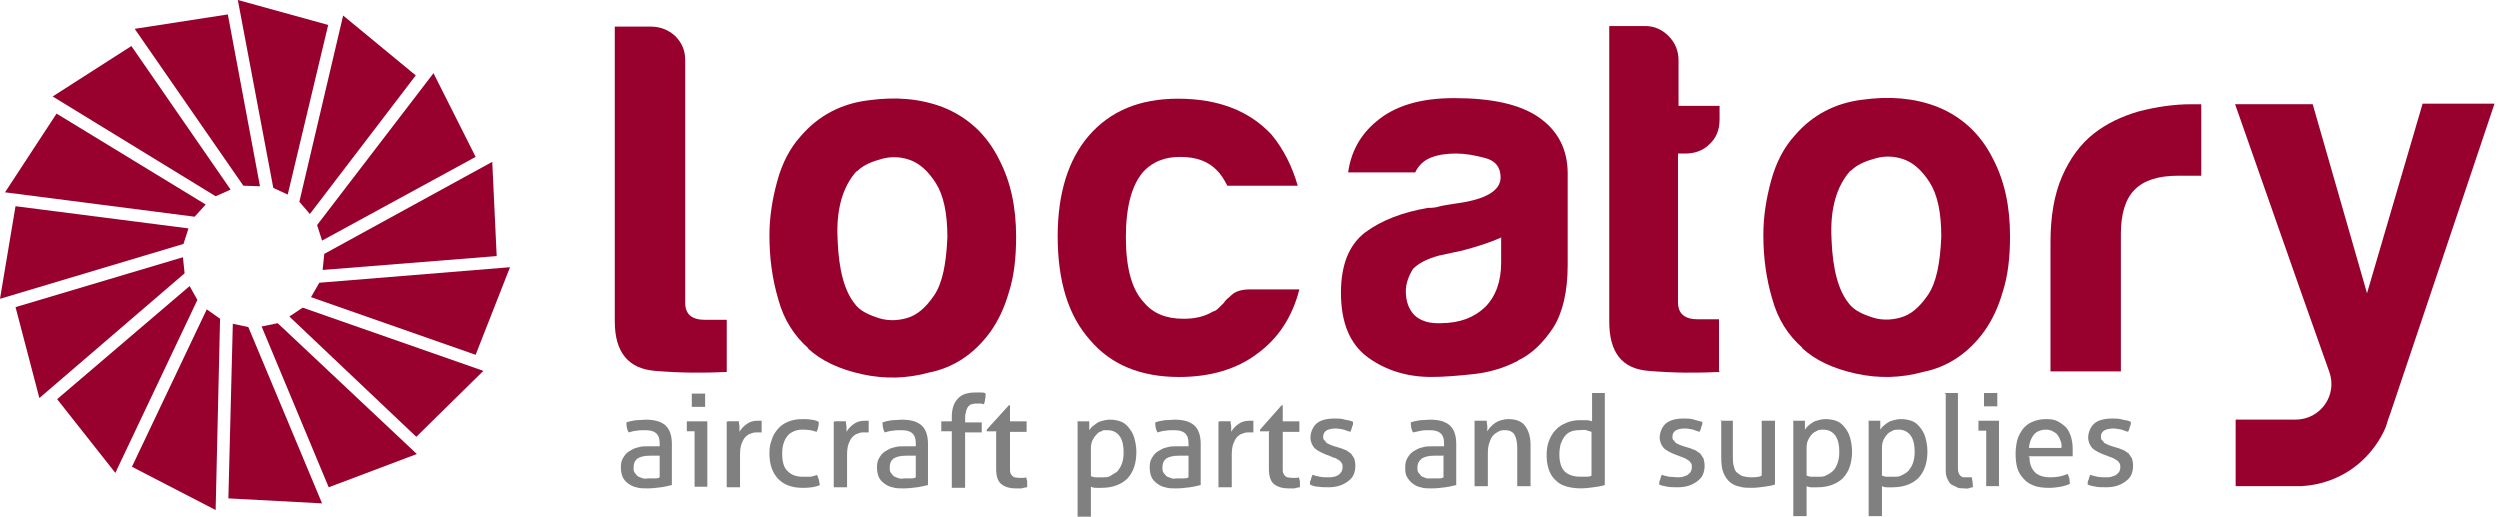 <svg width="150" height="31" viewBox="0 0 150 31" fill="none" xmlns="http://www.w3.org/2000/svg">
<path d="M39.58 26.61C39.58 26.311 39.514 26.111 39.347 25.978C39.181 25.845 38.981 25.812 38.682 25.812C38.383 25.812 38.349 25.812 38.183 25.845C38.017 25.845 37.884 25.911 37.718 25.945C37.618 25.778 37.585 25.579 37.585 25.346C37.751 25.279 37.95 25.246 38.15 25.213C38.349 25.213 38.549 25.18 38.749 25.18C39.248 25.18 39.647 25.279 39.913 25.512C40.179 25.745 40.312 26.111 40.312 26.643V29.104C40.146 29.138 39.913 29.204 39.647 29.238C39.381 29.271 39.114 29.304 38.848 29.304C38.582 29.304 38.383 29.304 38.183 29.238C37.984 29.204 37.817 29.104 37.684 29.005C37.551 28.905 37.418 28.772 37.352 28.605C37.285 28.439 37.252 28.24 37.252 28.04C37.252 27.807 37.285 27.641 37.385 27.475C37.485 27.308 37.585 27.175 37.751 27.076C37.917 26.976 38.084 26.876 38.283 26.843C38.483 26.776 38.682 26.776 38.915 26.776C39.148 26.776 39.214 26.776 39.314 26.776C39.414 26.776 39.514 26.776 39.58 26.776V26.643V26.61ZM39.58 27.342C39.514 27.342 39.414 27.342 39.281 27.342C39.148 27.342 39.048 27.342 38.981 27.342C38.649 27.342 38.416 27.408 38.25 27.508C38.084 27.641 38.017 27.807 38.017 28.04C38.017 28.206 38.017 28.306 38.117 28.406C38.183 28.506 38.25 28.572 38.316 28.605C38.416 28.639 38.483 28.672 38.582 28.705C38.682 28.739 38.782 28.705 38.882 28.705C39.015 28.705 39.114 28.705 39.248 28.705C39.381 28.705 39.48 28.705 39.58 28.639V27.375V27.342Z" fill="#808080"/>
<path d="M41.708 25.877H41.209C41.209 25.844 41.209 25.777 41.209 25.744C41.209 25.677 41.209 25.644 41.209 25.578C41.209 25.511 41.209 25.478 41.209 25.411C41.209 25.345 41.209 25.311 41.209 25.278H42.44V29.203C42.373 29.203 42.307 29.203 42.24 29.203C42.174 29.203 42.107 29.203 42.041 29.203C41.974 29.203 41.941 29.203 41.874 29.203C41.808 29.203 41.741 29.203 41.675 29.203V25.877H41.708ZM41.508 24.414C41.508 24.347 41.508 24.28 41.508 24.214C41.508 24.148 41.508 24.081 41.508 24.014C41.508 23.948 41.508 23.881 41.508 23.815C41.508 23.748 41.508 23.682 41.508 23.615C41.575 23.615 41.641 23.615 41.708 23.615C41.774 23.615 41.841 23.615 41.907 23.615C41.974 23.615 42.041 23.615 42.107 23.615C42.174 23.615 42.24 23.615 42.307 23.615C42.307 23.682 42.307 23.748 42.307 23.815C42.307 23.881 42.307 23.948 42.307 24.014C42.307 24.081 42.307 24.148 42.307 24.214C42.307 24.28 42.307 24.347 42.307 24.414C42.24 24.414 42.174 24.414 42.107 24.414C42.041 24.414 41.974 24.414 41.907 24.414C41.841 24.414 41.774 24.414 41.708 24.414C41.641 24.414 41.575 24.414 41.508 24.414Z" fill="#808080"/>
<path d="M43.67 25.277C43.736 25.277 43.77 25.277 43.836 25.277C43.903 25.277 43.936 25.277 44.003 25.277C44.069 25.277 44.102 25.277 44.169 25.277C44.235 25.277 44.269 25.277 44.335 25.277C44.335 25.344 44.335 25.444 44.368 25.577C44.368 25.71 44.368 25.81 44.368 25.909C44.468 25.743 44.601 25.577 44.801 25.444C44.967 25.311 45.2 25.244 45.466 25.244C45.732 25.244 45.533 25.244 45.599 25.244C45.632 25.244 45.666 25.244 45.699 25.244C45.699 25.277 45.699 25.344 45.699 25.377C45.699 25.444 45.699 25.477 45.699 25.544C45.699 25.61 45.699 25.677 45.699 25.743C45.699 25.81 45.699 25.876 45.699 25.942C45.666 25.942 45.599 25.942 45.566 25.942H45.466C45.333 25.942 45.2 25.942 45.067 26.009C44.934 26.042 44.834 26.109 44.734 26.209C44.635 26.308 44.568 26.441 44.502 26.608C44.435 26.774 44.402 27.007 44.402 27.273V29.235C44.335 29.235 44.269 29.235 44.202 29.235C44.136 29.235 44.069 29.235 44.003 29.235C43.936 29.235 43.87 29.235 43.803 29.235C43.736 29.235 43.67 29.235 43.603 29.235V25.311L43.67 25.277Z" fill="#808080"/>
<path d="M49.026 28.506C49.06 28.572 49.093 28.672 49.126 28.772C49.16 28.872 49.159 29.005 49.193 29.104C48.893 29.238 48.561 29.271 48.162 29.271C47.496 29.271 46.998 29.071 46.665 28.705C46.332 28.34 46.166 27.841 46.166 27.209C46.166 26.909 46.199 26.643 46.299 26.41C46.366 26.144 46.499 25.945 46.665 25.745C46.831 25.546 47.031 25.413 47.264 25.313C47.496 25.213 47.796 25.146 48.095 25.146C48.395 25.146 48.494 25.146 48.66 25.18C48.827 25.18 48.993 25.246 49.126 25.313C49.126 25.413 49.126 25.512 49.093 25.612C49.093 25.712 49.026 25.812 48.993 25.912C48.727 25.812 48.461 25.778 48.128 25.778C47.796 25.778 47.43 25.912 47.23 26.178C47.031 26.444 46.931 26.776 46.931 27.209C46.931 27.708 47.031 28.073 47.264 28.273C47.496 28.506 47.796 28.605 48.162 28.605C48.528 28.605 48.461 28.605 48.594 28.605C48.727 28.605 48.86 28.539 48.993 28.506H49.026Z" fill="#808080"/>
<path d="M50.092 25.277C50.158 25.277 50.192 25.277 50.258 25.277C50.325 25.277 50.358 25.277 50.425 25.277C50.491 25.277 50.524 25.277 50.591 25.277C50.657 25.277 50.691 25.277 50.757 25.277C50.757 25.344 50.757 25.444 50.79 25.577C50.79 25.71 50.79 25.81 50.79 25.909C50.89 25.743 51.023 25.577 51.223 25.444C51.389 25.311 51.622 25.244 51.888 25.244C52.154 25.244 51.955 25.244 52.021 25.244C52.054 25.244 52.087 25.244 52.121 25.244C52.121 25.277 52.121 25.344 52.121 25.377C52.121 25.444 52.121 25.477 52.121 25.544C52.121 25.61 52.121 25.677 52.121 25.743C52.121 25.81 52.121 25.876 52.121 25.942C52.087 25.942 52.021 25.942 51.988 25.942C51.955 25.942 51.921 25.942 51.888 25.942C51.755 25.942 51.622 25.942 51.489 26.009C51.356 26.042 51.256 26.109 51.156 26.209C51.056 26.308 50.99 26.441 50.923 26.608C50.857 26.774 50.824 27.007 50.824 27.273V29.235C50.757 29.235 50.691 29.235 50.624 29.235C50.558 29.235 50.491 29.235 50.425 29.235C50.358 29.235 50.291 29.235 50.225 29.235C50.158 29.235 50.092 29.235 50.025 29.235V25.311L50.092 25.277Z" fill="#808080"/>
<path d="M54.947 26.61C54.947 26.311 54.881 26.111 54.715 25.978C54.548 25.845 54.349 25.812 54.049 25.812C53.75 25.812 53.717 25.812 53.55 25.845C53.384 25.845 53.251 25.911 53.085 25.945C52.985 25.778 52.952 25.579 52.952 25.346C53.118 25.279 53.318 25.246 53.517 25.213C53.717 25.213 53.916 25.18 54.116 25.18C54.615 25.18 55.014 25.279 55.28 25.512C55.546 25.745 55.679 26.111 55.679 26.643V29.104C55.513 29.138 55.28 29.204 55.014 29.238C54.748 29.271 54.482 29.304 54.216 29.304C53.95 29.304 53.75 29.304 53.55 29.238C53.351 29.204 53.185 29.104 53.051 29.005C52.919 28.905 52.785 28.772 52.719 28.605C52.652 28.439 52.619 28.24 52.619 28.04C52.619 27.807 52.652 27.641 52.752 27.475C52.852 27.308 52.952 27.175 53.118 27.076C53.284 26.976 53.451 26.876 53.65 26.843C53.85 26.776 54.049 26.776 54.282 26.776C54.515 26.776 54.581 26.776 54.681 26.776C54.781 26.776 54.881 26.776 54.947 26.776V26.643V26.61ZM54.947 27.342C54.881 27.342 54.781 27.342 54.648 27.342C54.515 27.342 54.415 27.342 54.349 27.342C54.016 27.342 53.783 27.408 53.617 27.508C53.451 27.641 53.384 27.807 53.384 28.04C53.384 28.206 53.384 28.306 53.484 28.406C53.55 28.506 53.617 28.572 53.684 28.605C53.783 28.639 53.85 28.672 53.95 28.705C54.049 28.739 54.149 28.705 54.249 28.705C54.349 28.705 54.482 28.705 54.615 28.705C54.748 28.705 54.848 28.705 54.947 28.639V27.375V27.342Z" fill="#808080"/>
<path d="M57.108 25.877H56.477C56.477 25.811 56.477 25.711 56.477 25.578C56.477 25.478 56.477 25.378 56.477 25.278H57.108V25.012C57.108 24.513 57.242 24.148 57.474 23.915C57.707 23.649 58.073 23.549 58.539 23.549C58.672 23.549 58.772 23.549 58.871 23.549C58.971 23.549 59.071 23.549 59.137 23.615C59.137 23.748 59.137 23.848 59.104 23.948C59.104 24.048 59.071 24.148 59.038 24.247C58.971 24.247 58.938 24.247 58.871 24.214C58.805 24.214 58.705 24.214 58.639 24.214C58.539 24.214 58.439 24.214 58.339 24.247C58.239 24.247 58.173 24.314 58.106 24.38C58.04 24.447 58.007 24.547 57.973 24.646C57.94 24.746 57.907 24.913 57.907 25.079V25.345H58.905C58.905 25.445 58.905 25.544 58.905 25.644C58.905 25.744 58.905 25.844 58.905 25.944H57.907V29.27C57.84 29.27 57.774 29.27 57.707 29.27C57.641 29.27 57.574 29.27 57.508 29.27C57.441 29.27 57.375 29.27 57.308 29.27C57.242 29.27 57.175 29.27 57.108 29.27V25.944V25.877Z" fill="#808080"/>
<path d="M59.802 25.878H59.203V25.778L60.533 24.314H60.6V25.279H61.598C61.598 25.379 61.598 25.479 61.598 25.578C61.598 25.678 61.598 25.678 61.598 25.745C61.598 25.811 61.598 25.845 61.598 25.911H60.6V27.707C60.6 27.907 60.6 28.106 60.6 28.206C60.6 28.339 60.633 28.439 60.7 28.505C60.733 28.572 60.8 28.605 60.866 28.638C60.933 28.638 61.032 28.672 61.132 28.672C61.232 28.672 61.298 28.672 61.365 28.672C61.432 28.672 61.498 28.672 61.565 28.638C61.598 28.738 61.631 28.838 61.631 28.938C61.631 29.037 61.631 29.137 61.631 29.237C61.531 29.237 61.431 29.27 61.298 29.303C61.199 29.303 61.066 29.303 60.933 29.303C60.567 29.303 60.267 29.204 60.068 29.038C59.868 28.871 59.769 28.572 59.769 28.139V25.911L59.802 25.878Z" fill="#808080"/>
<path d="M64.689 25.279C64.756 25.279 64.789 25.279 64.856 25.279C64.922 25.279 64.956 25.279 65.022 25.279C65.089 25.279 65.122 25.279 65.188 25.279C65.255 25.279 65.288 25.279 65.355 25.279C65.355 25.279 65.355 25.313 65.355 25.379C65.355 25.446 65.355 25.479 65.355 25.546C65.355 25.612 65.355 25.679 65.355 25.712C65.355 25.745 65.355 25.812 65.355 25.812C65.421 25.745 65.454 25.645 65.554 25.579C65.654 25.512 65.721 25.446 65.82 25.379C65.92 25.313 66.02 25.279 66.153 25.246C66.286 25.213 66.419 25.18 66.585 25.18C66.818 25.18 67.018 25.213 67.217 25.279C67.417 25.346 67.583 25.479 67.716 25.645C67.849 25.812 67.982 26.011 68.049 26.244C68.115 26.477 68.182 26.776 68.182 27.109C68.182 27.774 68.016 28.306 67.65 28.705C67.284 29.071 66.752 29.271 66.087 29.271C65.987 29.271 65.854 29.271 65.754 29.271C65.621 29.271 65.521 29.238 65.454 29.204V31C65.388 31 65.322 31 65.255 31C65.188 31 65.122 31 65.055 31C64.989 31 64.922 31 64.856 31C64.789 31 64.723 31 64.656 31V25.246L64.689 25.279ZM65.454 28.572C65.554 28.606 65.654 28.639 65.754 28.639C65.854 28.639 65.987 28.639 66.153 28.639C66.319 28.639 66.519 28.639 66.652 28.539C66.785 28.439 66.951 28.373 67.051 28.273C67.151 28.14 67.251 28.007 67.317 27.807C67.384 27.608 67.417 27.408 67.417 27.142C67.417 26.743 67.35 26.41 67.184 26.177C67.018 25.945 66.785 25.812 66.452 25.812C66.12 25.812 66.186 25.812 66.087 25.878C65.953 25.911 65.854 25.978 65.787 26.078C65.687 26.178 65.621 26.277 65.554 26.41C65.488 26.543 65.454 26.71 65.454 26.909V28.506V28.572Z" fill="#808080"/>
<path d="M71.311 26.61C71.311 26.311 71.244 26.111 71.078 25.978C70.912 25.845 70.712 25.812 70.413 25.812C70.246 25.812 70.08 25.812 69.914 25.845C69.747 25.845 69.614 25.911 69.448 25.945C69.348 25.778 69.315 25.579 69.315 25.346C69.481 25.279 69.681 25.246 69.88 25.213C70.08 25.213 70.28 25.18 70.479 25.18C70.978 25.18 71.377 25.279 71.643 25.512C71.909 25.745 72.042 26.111 72.042 26.643V29.104C71.876 29.138 71.643 29.204 71.377 29.238C71.111 29.271 70.845 29.304 70.579 29.304C70.313 29.304 70.113 29.304 69.914 29.238C69.714 29.204 69.548 29.104 69.415 29.005C69.282 28.905 69.149 28.772 69.082 28.605C69.016 28.439 68.982 28.24 68.982 28.04C68.982 27.807 69.016 27.641 69.115 27.475C69.215 27.308 69.315 27.175 69.481 27.076C69.648 26.976 69.814 26.876 70.013 26.843C70.213 26.776 70.413 26.776 70.645 26.776C70.878 26.776 70.945 26.776 71.045 26.776C71.144 26.776 71.244 26.776 71.311 26.776V26.643V26.61ZM71.311 27.342C71.244 27.342 71.144 27.342 71.011 27.342C70.878 27.342 70.778 27.342 70.712 27.342C70.379 27.342 70.147 27.408 69.98 27.508C69.814 27.641 69.747 27.807 69.747 28.04C69.747 28.206 69.747 28.306 69.847 28.406C69.914 28.506 69.98 28.572 70.047 28.605C70.147 28.639 70.213 28.672 70.313 28.705C70.413 28.739 70.512 28.705 70.612 28.705C70.712 28.705 70.845 28.705 70.978 28.705C71.111 28.705 71.211 28.705 71.311 28.639V27.375V27.342Z" fill="#808080"/>
<path d="M73.174 25.277C73.24 25.277 73.274 25.277 73.34 25.277C73.407 25.277 73.44 25.277 73.507 25.277C73.573 25.277 73.606 25.277 73.673 25.277C73.739 25.277 73.773 25.277 73.839 25.277C73.839 25.344 73.839 25.444 73.872 25.577C73.872 25.71 73.872 25.81 73.872 25.909C73.972 25.743 74.105 25.577 74.305 25.444C74.471 25.311 74.704 25.244 74.97 25.244C75.003 25.244 75.037 25.244 75.103 25.244C75.136 25.244 75.17 25.244 75.203 25.244C75.203 25.277 75.203 25.344 75.203 25.377C75.203 25.444 75.203 25.477 75.203 25.544C75.203 25.61 75.203 25.677 75.203 25.743C75.203 25.81 75.203 25.876 75.203 25.942C75.17 25.942 75.103 25.942 75.07 25.942H74.97C74.837 25.942 74.704 25.942 74.571 26.009C74.438 26.042 74.338 26.109 74.238 26.209C74.138 26.308 74.072 26.441 74.005 26.608C73.939 26.774 73.906 27.007 73.906 27.273V29.235C73.839 29.235 73.773 29.235 73.706 29.235C73.64 29.235 73.573 29.235 73.507 29.235C73.44 29.235 73.374 29.235 73.307 29.235C73.24 29.235 73.174 29.235 73.107 29.235V25.311L73.174 25.277Z" fill="#808080"/>
<path d="M76.2 25.878H75.602V25.778L76.899 24.314H76.965V25.279H77.963C77.963 25.379 77.963 25.479 77.963 25.578C77.963 25.678 77.963 25.678 77.963 25.745C77.963 25.811 77.963 25.845 77.963 25.911H76.965V27.707C76.965 27.907 76.965 28.106 76.965 28.206C76.965 28.339 76.999 28.439 77.065 28.505C77.098 28.572 77.165 28.605 77.231 28.638C77.298 28.638 77.398 28.672 77.497 28.672C77.597 28.672 77.664 28.672 77.73 28.672C77.797 28.672 77.863 28.672 77.93 28.638C77.963 28.738 77.996 28.838 77.996 28.938C77.996 29.037 77.996 29.137 77.996 29.237C77.897 29.237 77.797 29.27 77.664 29.303C77.564 29.303 77.431 29.303 77.298 29.303C76.932 29.303 76.633 29.204 76.433 29.038C76.234 28.871 76.134 28.572 76.134 28.139V25.911L76.2 25.878Z" fill="#808080"/>
<path d="M78.727 28.471C78.86 28.537 79.026 28.57 79.192 28.604C79.359 28.637 79.525 28.637 79.691 28.637C79.858 28.637 79.924 28.637 80.024 28.604C80.124 28.604 80.224 28.537 80.29 28.504C80.356 28.471 80.423 28.404 80.49 28.304C80.523 28.238 80.556 28.138 80.556 28.038C80.556 27.939 80.556 27.839 80.49 27.772C80.456 27.706 80.39 27.639 80.323 27.606C80.257 27.573 80.19 27.506 80.091 27.473C79.991 27.473 79.924 27.406 79.824 27.373L79.558 27.273C79.226 27.14 78.993 27.007 78.86 26.874C78.727 26.708 78.627 26.508 78.627 26.242C78.627 25.976 78.76 25.61 78.993 25.411C79.226 25.211 79.592 25.111 80.091 25.111C80.29 25.111 80.49 25.111 80.689 25.178C80.889 25.211 81.055 25.244 81.188 25.311C81.188 25.411 81.188 25.511 81.121 25.61C81.121 25.71 81.055 25.81 81.022 25.91C80.922 25.876 80.789 25.843 80.623 25.776C80.456 25.743 80.29 25.71 80.124 25.71C79.957 25.71 79.758 25.743 79.625 25.81C79.492 25.876 79.392 26.009 79.392 26.176C79.392 26.342 79.392 26.342 79.459 26.409C79.525 26.475 79.558 26.508 79.592 26.575C79.658 26.608 79.725 26.641 79.791 26.675C79.858 26.708 79.957 26.741 80.057 26.774L80.39 26.874C80.523 26.907 80.623 26.974 80.756 27.007C80.856 27.074 80.955 27.14 81.055 27.207C81.121 27.307 81.188 27.406 81.255 27.506C81.288 27.639 81.321 27.772 81.321 27.939C81.321 28.138 81.288 28.304 81.221 28.471C81.155 28.637 81.022 28.77 80.889 28.87C80.756 28.97 80.589 29.069 80.39 29.136C80.19 29.202 79.957 29.236 79.725 29.236C79.492 29.236 79.259 29.236 79.093 29.202C78.893 29.202 78.727 29.136 78.594 29.069C78.594 28.97 78.594 28.87 78.66 28.77C78.66 28.67 78.727 28.57 78.76 28.471H78.727Z" fill="#808080"/>
<path d="M86.643 26.61C86.643 26.311 86.576 26.111 86.41 25.978C86.243 25.845 86.044 25.812 85.745 25.812C85.578 25.812 85.412 25.812 85.246 25.845C85.079 25.878 84.946 25.911 84.78 25.945C84.68 25.778 84.647 25.579 84.647 25.346C84.813 25.279 85.013 25.246 85.213 25.213C85.412 25.213 85.612 25.18 85.811 25.18C86.31 25.18 86.709 25.279 86.975 25.512C87.241 25.745 87.374 26.111 87.374 26.643V29.104C87.208 29.138 86.975 29.204 86.709 29.238C86.443 29.271 86.177 29.304 85.911 29.304C85.645 29.304 85.445 29.304 85.246 29.238C85.046 29.204 84.88 29.104 84.747 29.005C84.614 28.905 84.514 28.772 84.414 28.605C84.314 28.439 84.314 28.24 84.314 28.04C84.314 27.807 84.348 27.641 84.448 27.475C84.547 27.308 84.647 27.175 84.813 27.076C84.98 26.976 85.146 26.876 85.346 26.843C85.545 26.776 85.745 26.776 85.978 26.776C86.144 26.776 86.277 26.776 86.377 26.776C86.476 26.776 86.576 26.776 86.643 26.776V26.643V26.61ZM86.643 27.342C86.576 27.342 86.476 27.342 86.343 27.342C86.21 27.342 86.111 27.342 86.044 27.342C85.711 27.342 85.479 27.408 85.312 27.508C85.146 27.641 85.046 27.807 85.046 28.04C85.046 28.206 85.046 28.306 85.146 28.406C85.213 28.506 85.279 28.572 85.346 28.605C85.445 28.639 85.512 28.672 85.612 28.705C85.711 28.705 85.811 28.705 85.911 28.705C86.011 28.705 86.144 28.705 86.277 28.705C86.41 28.705 86.51 28.705 86.609 28.639V27.375L86.643 27.342Z" fill="#808080"/>
<path d="M88.539 25.246C88.606 25.246 88.639 25.246 88.706 25.246C88.772 25.246 88.805 25.246 88.872 25.246C88.938 25.246 88.972 25.246 89.038 25.246C89.071 25.246 89.138 25.246 89.204 25.246C89.204 25.313 89.204 25.413 89.238 25.546C89.238 25.679 89.238 25.779 89.238 25.878C89.304 25.779 89.337 25.712 89.437 25.612C89.537 25.512 89.603 25.446 89.703 25.379C89.803 25.313 89.936 25.246 90.069 25.213C90.202 25.18 90.335 25.146 90.501 25.146C90.967 25.146 91.3 25.28 91.499 25.546C91.699 25.812 91.832 26.178 91.832 26.677V29.171C91.765 29.171 91.699 29.171 91.632 29.171C91.566 29.171 91.499 29.171 91.433 29.171C91.366 29.171 91.3 29.171 91.233 29.171C91.167 29.171 91.1 29.171 91.034 29.171V26.876C91.034 26.51 90.967 26.244 90.867 26.078C90.768 25.912 90.568 25.812 90.335 25.812C90.102 25.812 90.069 25.812 89.936 25.878C89.803 25.945 89.703 26.011 89.603 26.111C89.504 26.211 89.437 26.344 89.371 26.544C89.304 26.71 89.271 26.909 89.271 27.175V29.171C89.204 29.171 89.138 29.171 89.071 29.171C89.005 29.171 88.938 29.171 88.872 29.171C88.805 29.171 88.739 29.171 88.672 29.171C88.606 29.171 88.539 29.171 88.473 29.171V25.246H88.539Z" fill="#808080"/>
<path d="M95.491 23.58C95.558 23.58 95.624 23.58 95.691 23.58C95.757 23.58 95.823 23.58 95.89 23.58C95.957 23.58 96.023 23.58 96.09 23.58C96.156 23.58 96.223 23.58 96.289 23.58V29.101C96.09 29.168 95.89 29.201 95.624 29.234C95.391 29.268 95.125 29.301 94.826 29.301C94.56 29.301 94.294 29.268 94.028 29.201C93.795 29.134 93.562 29.035 93.395 28.868C93.196 28.702 93.063 28.503 92.963 28.27C92.863 28.004 92.797 27.704 92.797 27.338C92.797 27.006 92.83 26.74 92.93 26.474C93.03 26.207 93.163 25.975 93.329 25.808C93.495 25.609 93.728 25.476 93.961 25.376C94.194 25.276 94.46 25.21 94.759 25.21C94.892 25.21 95.025 25.21 95.158 25.21C95.291 25.21 95.424 25.243 95.524 25.276V23.58H95.491ZM95.491 25.908C95.391 25.875 95.291 25.842 95.158 25.808C95.025 25.775 94.925 25.808 94.759 25.808C94.56 25.808 94.36 25.842 94.227 25.908C94.061 25.975 93.961 26.075 93.861 26.208C93.761 26.341 93.695 26.507 93.628 26.673C93.595 26.84 93.562 27.039 93.562 27.272C93.562 27.771 93.695 28.103 93.894 28.303C94.127 28.503 94.427 28.602 94.826 28.602C94.959 28.602 95.092 28.602 95.192 28.602C95.291 28.602 95.391 28.602 95.491 28.536V25.875V25.908Z" fill="#808080"/>
<path d="M99.682 28.471C99.815 28.537 99.981 28.57 100.148 28.604C100.314 28.604 100.48 28.637 100.646 28.637C100.813 28.637 100.879 28.637 100.979 28.604C101.079 28.57 101.179 28.537 101.245 28.504C101.312 28.437 101.378 28.404 101.445 28.304C101.478 28.238 101.511 28.138 101.511 28.038C101.511 27.939 101.511 27.839 101.445 27.772C101.411 27.706 101.345 27.639 101.278 27.606C101.212 27.573 101.145 27.506 101.046 27.473C100.946 27.44 100.879 27.406 100.779 27.373L100.513 27.273C100.181 27.14 99.948 27.007 99.815 26.874C99.682 26.708 99.582 26.508 99.582 26.242C99.582 25.976 99.715 25.61 99.948 25.411C100.181 25.211 100.547 25.111 101.046 25.111C101.245 25.111 101.445 25.111 101.644 25.178C101.844 25.244 102.01 25.278 102.143 25.311C102.143 25.411 102.143 25.511 102.077 25.61C102.077 25.71 102.01 25.81 101.977 25.91C101.877 25.876 101.744 25.843 101.578 25.776C101.411 25.743 101.245 25.71 101.079 25.71C100.879 25.71 100.713 25.743 100.58 25.81C100.447 25.876 100.347 26.009 100.347 26.176C100.347 26.342 100.347 26.342 100.414 26.409C100.447 26.475 100.513 26.508 100.547 26.575C100.613 26.608 100.68 26.641 100.746 26.675C100.813 26.708 100.913 26.741 101.012 26.774L101.345 26.874C101.478 26.907 101.578 26.974 101.711 27.007C101.811 27.074 101.91 27.14 102.01 27.207C102.077 27.307 102.143 27.406 102.21 27.506C102.243 27.639 102.276 27.772 102.276 27.939C102.276 28.138 102.243 28.304 102.176 28.471C102.11 28.637 101.977 28.77 101.844 28.87C101.711 28.97 101.544 29.069 101.345 29.136C101.145 29.202 100.913 29.236 100.68 29.236C100.447 29.236 100.214 29.236 100.048 29.202C99.848 29.169 99.682 29.136 99.549 29.069C99.549 28.97 99.549 28.87 99.615 28.77C99.615 28.67 99.682 28.57 99.715 28.471H99.682Z" fill="#808080"/>
<path d="M103.174 25.244C103.24 25.244 103.307 25.244 103.373 25.244C103.44 25.244 103.506 25.244 103.573 25.244C103.639 25.244 103.706 25.244 103.773 25.244C103.839 25.244 103.906 25.244 103.972 25.244V27.406C103.972 27.639 103.972 27.838 104.039 28.005C104.072 28.171 104.138 28.304 104.238 28.371C104.338 28.437 104.438 28.537 104.571 28.57C104.704 28.604 104.87 28.637 105.036 28.637C105.302 28.637 105.535 28.637 105.702 28.537V25.244C105.768 25.244 105.835 25.244 105.901 25.244C105.968 25.244 106.034 25.244 106.101 25.244C106.167 25.244 106.234 25.244 106.3 25.244C106.367 25.244 106.433 25.244 106.5 25.244V29.069C106.334 29.136 106.101 29.169 105.868 29.202C105.635 29.235 105.369 29.269 105.103 29.269C104.837 29.269 104.604 29.269 104.404 29.202C104.172 29.169 103.972 29.069 103.806 28.936C103.639 28.803 103.506 28.604 103.407 28.371C103.307 28.138 103.274 27.805 103.274 27.406V25.211L103.174 25.244Z" fill="#808080"/>
<path d="M107.631 25.246C107.697 25.246 107.731 25.246 107.797 25.246C107.864 25.246 107.897 25.246 107.964 25.246C108.03 25.246 108.063 25.246 108.13 25.246C108.196 25.246 108.23 25.246 108.296 25.246C108.296 25.246 108.296 25.28 108.296 25.346C108.296 25.413 108.296 25.446 108.296 25.512C108.296 25.579 108.296 25.645 108.296 25.679C108.296 25.745 108.296 25.778 108.296 25.778C108.363 25.712 108.396 25.612 108.496 25.546C108.562 25.479 108.662 25.413 108.762 25.346C108.862 25.28 108.961 25.246 109.094 25.213C109.227 25.18 109.36 25.146 109.527 25.146C109.76 25.146 109.959 25.18 110.159 25.246C110.358 25.313 110.525 25.446 110.658 25.612C110.791 25.778 110.924 25.978 110.99 26.211C111.057 26.444 111.123 26.743 111.123 27.076C111.123 27.741 110.957 28.273 110.591 28.672C110.225 29.038 109.693 29.238 109.028 29.238C108.928 29.238 108.795 29.238 108.695 29.238C108.562 29.238 108.462 29.204 108.396 29.171V30.967C108.329 30.967 108.263 30.967 108.196 30.967C108.13 30.967 108.063 30.967 107.997 30.967C107.93 30.967 107.864 30.967 107.797 30.967C107.731 30.967 107.664 30.967 107.598 30.967V25.213L107.631 25.246ZM108.396 28.539C108.496 28.572 108.595 28.605 108.695 28.605C108.795 28.605 108.928 28.605 109.094 28.605C109.294 28.605 109.46 28.606 109.593 28.506C109.76 28.439 109.893 28.34 109.992 28.24C110.092 28.14 110.192 27.974 110.258 27.774C110.325 27.575 110.358 27.375 110.358 27.109C110.358 26.71 110.292 26.377 110.125 26.144C109.959 25.912 109.726 25.778 109.394 25.778C109.261 25.778 109.128 25.779 109.028 25.845C108.928 25.912 108.795 25.945 108.728 26.045C108.629 26.144 108.562 26.244 108.496 26.377C108.429 26.51 108.396 26.677 108.396 26.876V28.473V28.539Z" fill="#808080"/>
<path d="M112.152 25.246C112.219 25.246 112.252 25.246 112.319 25.246C112.385 25.246 112.418 25.246 112.485 25.246C112.552 25.246 112.585 25.246 112.651 25.246C112.718 25.246 112.751 25.246 112.818 25.246C112.818 25.246 112.818 25.28 112.818 25.346C112.818 25.413 112.818 25.446 112.818 25.512C112.818 25.579 112.818 25.645 112.818 25.679C112.818 25.745 112.818 25.778 112.818 25.778C112.884 25.712 112.917 25.612 113.017 25.546C113.084 25.479 113.183 25.413 113.283 25.346C113.383 25.28 113.483 25.246 113.616 25.213C113.749 25.18 113.882 25.146 114.048 25.146C114.281 25.146 114.481 25.18 114.68 25.246C114.88 25.313 115.046 25.446 115.179 25.612C115.312 25.778 115.445 25.978 115.512 26.211C115.578 26.444 115.645 26.743 115.645 27.076C115.645 27.741 115.478 28.273 115.113 28.672C114.747 29.038 114.215 29.238 113.549 29.238C113.45 29.238 113.316 29.238 113.217 29.238C113.084 29.238 112.984 29.204 112.917 29.171V30.967C112.851 30.967 112.784 30.967 112.718 30.967C112.651 30.967 112.585 30.967 112.518 30.967C112.452 30.967 112.385 30.967 112.319 30.967C112.252 30.967 112.186 30.967 112.119 30.967V25.213L112.152 25.246ZM112.917 28.539C113.017 28.572 113.117 28.605 113.217 28.605C113.316 28.605 113.45 28.605 113.616 28.605C113.815 28.605 113.982 28.606 114.115 28.506C114.281 28.439 114.414 28.34 114.514 28.24C114.614 28.107 114.713 27.974 114.78 27.774C114.846 27.575 114.88 27.375 114.88 27.109C114.88 26.71 114.813 26.377 114.647 26.144C114.481 25.912 114.248 25.778 113.915 25.778C113.782 25.778 113.649 25.779 113.549 25.845C113.45 25.912 113.317 25.945 113.25 26.045C113.15 26.144 113.084 26.244 113.017 26.377C112.951 26.51 112.917 26.677 112.917 26.876V28.473V28.539Z" fill="#808080"/>
<path d="M116.678 23.58C116.744 23.58 116.811 23.58 116.877 23.58C116.944 23.58 117.01 23.58 117.077 23.58C117.143 23.58 117.21 23.58 117.276 23.58C117.343 23.58 117.409 23.58 117.476 23.58V28.004C117.476 28.137 117.476 28.27 117.509 28.336C117.509 28.403 117.576 28.469 117.609 28.536C117.642 28.569 117.709 28.602 117.775 28.636C117.842 28.636 117.908 28.636 117.975 28.636C118.041 28.636 118.075 28.636 118.141 28.636C118.208 28.636 118.241 28.636 118.307 28.636C118.341 28.802 118.374 29.002 118.374 29.234C118.307 29.234 118.208 29.267 118.108 29.301C118.008 29.334 117.908 29.301 117.809 29.301C117.676 29.301 117.509 29.301 117.409 29.234C117.31 29.168 117.177 29.135 117.077 29.068C116.977 29.002 116.911 28.869 116.844 28.735C116.778 28.602 116.744 28.436 116.744 28.236V23.646L116.678 23.58Z" fill="#808080"/>
<path d="M119.206 25.842H118.707C118.707 25.808 118.707 25.742 118.707 25.709C118.707 25.642 118.707 25.609 118.707 25.542C118.707 25.476 118.707 25.443 118.707 25.376C118.707 25.31 118.707 25.276 118.707 25.243H119.938V29.168C119.871 29.168 119.805 29.168 119.738 29.168C119.672 29.168 119.605 29.168 119.539 29.168C119.472 29.168 119.439 29.168 119.372 29.168C119.306 29.168 119.239 29.168 119.173 29.168V25.842H119.206ZM119.04 24.378C119.04 24.312 119.04 24.245 119.04 24.179C119.04 24.112 119.04 24.046 119.04 23.979C119.04 23.913 119.04 23.846 119.04 23.779C119.04 23.713 119.04 23.647 119.04 23.58C119.106 23.58 119.173 23.58 119.239 23.58C119.306 23.58 119.372 23.58 119.439 23.58C119.505 23.58 119.572 23.58 119.638 23.58C119.705 23.58 119.771 23.58 119.838 23.58C119.838 23.647 119.838 23.713 119.838 23.779C119.838 23.846 119.838 23.913 119.838 23.979C119.838 24.046 119.838 24.112 119.838 24.179C119.838 24.245 119.838 24.312 119.838 24.378C119.771 24.378 119.705 24.378 119.638 24.378C119.572 24.378 119.505 24.378 119.439 24.378C119.372 24.378 119.306 24.378 119.239 24.378C119.173 24.378 119.106 24.378 119.04 24.378Z" fill="#808080"/>
<path d="M121.767 27.408C121.767 27.841 121.9 28.14 122.1 28.34C122.299 28.539 122.632 28.639 123.031 28.639C123.43 28.639 123.729 28.572 124.062 28.439C124.095 28.506 124.129 28.606 124.162 28.705C124.162 28.805 124.195 28.938 124.195 29.038C124.029 29.105 123.829 29.171 123.63 29.204C123.43 29.238 123.197 29.271 122.964 29.271C122.599 29.271 122.299 29.238 122.033 29.138C121.767 29.038 121.568 28.905 121.401 28.705C121.235 28.539 121.102 28.306 121.035 28.073C120.969 27.841 120.936 27.541 120.936 27.242C120.936 26.943 120.969 26.677 121.035 26.41C121.102 26.144 121.235 25.945 121.368 25.745C121.534 25.546 121.701 25.413 121.933 25.313C122.166 25.213 122.432 25.146 122.765 25.146C123.097 25.146 123.264 25.18 123.463 25.279C123.663 25.379 123.829 25.512 123.962 25.645C124.095 25.778 124.195 26.011 124.262 26.211C124.328 26.444 124.361 26.676 124.361 26.942C124.361 27.009 124.361 27.076 124.361 27.175C124.361 27.242 124.361 27.308 124.361 27.375H121.667L121.767 27.408ZM123.696 26.843C123.696 26.71 123.696 26.577 123.63 26.444C123.596 26.311 123.53 26.211 123.463 26.111C123.397 26.011 123.297 25.945 123.164 25.878C123.064 25.812 122.898 25.778 122.765 25.778C122.466 25.778 122.199 25.878 122.033 26.078C121.867 26.277 121.767 26.544 121.734 26.876H123.663L123.696 26.843Z" fill="#808080"/>
<path d="M125.391 28.471C125.524 28.537 125.69 28.57 125.856 28.604C126.023 28.637 126.189 28.637 126.355 28.637C126.522 28.637 126.588 28.637 126.688 28.604C126.788 28.57 126.888 28.537 126.954 28.504C127.021 28.437 127.087 28.404 127.154 28.304C127.187 28.238 127.22 28.138 127.22 28.038C127.22 27.939 127.22 27.839 127.154 27.772C127.12 27.706 127.054 27.639 126.987 27.606C126.921 27.573 126.854 27.506 126.755 27.473C126.655 27.44 126.588 27.406 126.488 27.373L126.222 27.273C125.89 27.14 125.657 27.007 125.524 26.874C125.391 26.708 125.291 26.508 125.291 26.242C125.291 25.976 125.424 25.61 125.657 25.411C125.89 25.211 126.256 25.111 126.755 25.111C126.954 25.111 127.154 25.111 127.353 25.178C127.553 25.211 127.719 25.244 127.852 25.311C127.852 25.411 127.852 25.511 127.786 25.61C127.786 25.71 127.719 25.81 127.686 25.91C127.586 25.876 127.453 25.843 127.287 25.776C127.12 25.743 126.954 25.71 126.788 25.71C126.621 25.71 126.422 25.743 126.289 25.81C126.156 25.876 126.056 26.009 126.056 26.176C126.056 26.342 126.056 26.342 126.123 26.409C126.189 26.475 126.222 26.508 126.256 26.575C126.322 26.608 126.389 26.641 126.455 26.675C126.522 26.708 126.621 26.741 126.721 26.774L127.054 26.874C127.187 26.907 127.287 26.974 127.42 27.007C127.52 27.074 127.619 27.14 127.719 27.207C127.786 27.307 127.852 27.406 127.919 27.506C127.952 27.639 127.985 27.772 127.985 27.939C127.985 28.138 127.952 28.304 127.885 28.471C127.819 28.637 127.686 28.77 127.553 28.87C127.42 28.97 127.253 29.069 127.054 29.136C126.854 29.202 126.621 29.236 126.389 29.236C126.156 29.236 125.923 29.236 125.757 29.202C125.557 29.169 125.391 29.136 125.258 29.069C125.258 28.97 125.258 28.87 125.324 28.77C125.324 28.67 125.391 28.57 125.424 28.471H125.391Z" fill="#808080"/>
<path d="M48.494 20.889C47.663 20.157 47.031 19.192 46.698 17.962C46.332 16.731 46.166 15.467 46.166 14.137C46.166 13.039 46.332 11.975 46.632 10.877C46.931 9.78 47.397 8.882 48.062 8.15C49.093 6.953 50.457 6.221 52.086 6.021C53.749 5.788 55.213 5.922 56.543 6.42C58.073 7.019 59.204 8.083 59.936 9.547C60.634 10.877 60.967 12.407 60.967 14.203C60.967 15.501 60.834 16.598 60.535 17.529C60.268 18.461 59.903 19.226 59.437 19.891C58.472 21.221 57.242 22.053 55.745 22.352C54.415 22.718 53.084 22.751 51.721 22.452C50.357 22.152 49.292 21.654 48.494 20.922V20.889ZM51.388 10.279C50.556 11.21 50.157 12.574 50.257 14.403C50.324 16.232 50.689 17.496 51.288 18.228C51.521 18.561 51.953 18.826 52.552 19.026C53.151 19.259 53.783 19.259 54.381 19.093C55.013 18.926 55.545 18.461 56.044 17.729C56.543 16.997 56.776 15.833 56.843 14.237C56.843 12.773 56.61 11.709 56.144 10.977C55.678 10.245 55.146 9.78 54.548 9.58C53.949 9.381 53.35 9.381 52.752 9.58C52.153 9.746 51.721 9.979 51.421 10.279H51.388Z" fill="#98012D"/>
<path d="M74.936 17.363H77.962C77.53 19.06 76.665 20.324 75.435 21.222C74.204 22.153 72.608 22.619 70.745 22.619C68.45 22.619 66.654 21.887 65.39 20.39C64.093 18.927 63.461 16.864 63.461 14.17C63.461 11.609 64.093 9.58 65.323 8.15C66.621 6.654 68.383 5.922 70.678 5.922C73.106 5.922 74.969 6.654 76.299 8.084C77.031 8.982 77.53 9.98 77.863 11.144H73.639C73.439 10.745 73.24 10.445 73.04 10.246C72.508 9.68 71.776 9.414 70.811 9.414C69.913 9.414 69.215 9.68 68.65 10.246C67.918 11.044 67.552 12.374 67.552 14.237C67.552 16.099 67.918 17.397 68.65 18.162C69.182 18.794 69.947 19.126 71.011 19.126C71.71 19.126 72.275 18.993 72.774 18.694C72.907 18.661 73.007 18.594 73.106 18.494C73.206 18.394 73.306 18.295 73.439 18.162C73.506 18.029 73.672 17.895 73.938 17.663C74.171 17.463 74.537 17.363 75.036 17.363H74.936Z" fill="#98012D"/>
<path d="M91.067 21.652C90.236 22.084 89.338 22.351 88.373 22.45C87.442 22.55 86.61 22.617 85.879 22.617C84.415 22.617 83.151 22.218 82.087 21.453C80.989 20.654 80.457 19.357 80.457 17.561C80.457 15.865 80.956 14.668 81.921 13.936C82.918 13.204 84.149 12.738 85.679 12.472C85.879 12.472 86.111 12.472 86.411 12.373C86.677 12.306 87.009 12.273 87.375 12.206C89.138 11.973 90.036 11.441 90.036 10.643C90.036 10.044 89.737 9.645 89.105 9.479C88.473 9.312 87.907 9.213 87.375 9.213C86.81 9.213 86.311 9.279 85.879 9.446C85.446 9.612 85.114 9.911 84.914 10.344H80.889C81.056 9.113 81.621 8.082 82.586 7.284C83.683 6.352 85.213 5.887 87.242 5.887C89.504 5.887 91.167 6.253 92.298 7.018C93.462 7.816 94.061 8.947 94.061 10.41V15.898C94.061 17.495 93.761 18.758 93.196 19.657C92.597 20.555 91.932 21.22 91.1 21.619L91.067 21.652ZM90.103 14.235C89.537 14.501 88.739 14.767 87.741 15.033L86.344 15.333C85.612 15.532 85.114 15.798 84.781 16.131C84.515 16.563 84.349 17.029 84.349 17.461C84.349 18.06 84.515 18.559 84.881 18.925C85.246 19.257 85.779 19.424 86.444 19.39C87.575 19.39 88.439 19.058 89.105 18.426C89.737 17.794 90.069 16.896 90.069 15.765V14.268L90.103 14.235Z" fill="#98012D"/>
<path d="M103.207 22.317C101.876 22.383 100.446 22.384 98.883 22.25C97.32 22.117 96.555 21.153 96.555 19.29V1.562H98.717C99.249 1.562 99.714 1.762 100.114 2.161C100.513 2.56 100.712 3.059 100.712 3.625V6.352H103.174V7.183C103.174 7.782 102.974 8.281 102.575 8.647C102.176 9.046 101.677 9.212 101.111 9.212H100.679V18.126C100.679 18.825 101.078 19.157 101.876 19.157H103.14V22.284L103.207 22.317Z" fill="#98012D"/>
<path d="M108.129 20.854C107.297 20.122 106.666 19.157 106.333 17.927C105.967 16.696 105.801 15.432 105.801 14.102C105.801 13.004 105.967 11.94 106.266 10.842C106.566 9.745 107.031 8.847 107.697 8.115C108.728 6.918 110.091 6.186 111.721 5.986C113.384 5.753 114.848 5.886 116.178 6.385C117.708 6.984 118.839 8.048 119.571 9.512C120.269 10.842 120.602 12.372 120.602 14.168C120.602 15.465 120.469 16.563 120.169 17.494C119.903 18.425 119.537 19.191 119.072 19.856C118.107 21.186 116.876 22.018 115.38 22.317C114.049 22.683 112.719 22.716 111.355 22.417C109.992 22.117 108.927 21.619 108.129 20.887V20.854ZM111.023 10.243C110.191 11.175 109.792 12.539 109.892 14.368C109.958 16.197 110.324 17.461 110.923 18.193C111.156 18.525 111.588 18.791 112.187 18.991C112.785 19.224 113.417 19.224 114.016 19.058C114.648 18.891 115.18 18.425 115.679 17.694C116.178 16.962 116.411 15.798 116.477 14.201C116.477 12.738 116.245 11.674 115.779 10.942C115.313 10.21 114.781 9.745 114.182 9.545C113.584 9.345 112.985 9.345 112.386 9.545C111.788 9.711 111.355 9.944 111.056 10.243H111.023Z" fill="#98012D"/>
<path d="M123.029 22.319V14.536C123.029 12.973 123.262 11.642 123.728 10.578C124.193 9.513 124.825 8.649 125.624 8.017C126.389 7.418 127.287 6.986 128.318 6.686C129.349 6.42 130.413 6.254 131.477 6.254H131.777C131.91 6.254 132.01 6.254 132.076 6.254V10.544H130.679C129.515 10.544 128.65 10.81 128.085 11.376C127.519 11.941 127.253 12.839 127.253 14.037V22.285H123.029V22.319Z" fill="#98012D"/>
<path d="M42.308 19.19C41.51 19.19 41.111 18.858 41.111 18.159V15.798V3.591C41.111 3.026 40.911 2.56 40.512 2.161C40.113 1.795 39.614 1.596 39.049 1.596H36.887V15.798V17.727V19.29C36.887 21.153 37.718 22.117 39.282 22.25C40.845 22.383 42.275 22.383 43.605 22.317V19.19H42.341H42.308Z" fill="#98012D"/>
<path d="M145.347 6.252L142.021 17.594L138.762 6.252H134.105L138.063 17.527L139.76 22.317C140.259 23.714 139.228 25.177 137.731 25.177H136.8H134.139V29.168H138.063C139.427 29.102 140.691 28.57 141.656 27.705C142.287 27.14 142.82 26.408 143.152 25.61L143.285 25.177L143.418 24.811L148.208 10.576L149.671 6.219H145.347V6.252Z" fill="#98012D"/>
<path d="M19.457 15.232L29.535 9.711L29.801 15.365L19.357 16.197L19.457 15.232Z" fill="#98012D"/>
<path d="M19.025 13.504L26.01 4.391L28.538 9.413L19.325 14.435L19.025 13.504Z" fill="#98012D"/>
<path d="M17.961 12.107L20.588 0.932L24.946 4.524L18.593 12.839L17.961 12.107Z" fill="#98012D"/>
<path d="M16.398 11.275L14.27 0L19.691 1.497L17.263 11.674L16.398 11.275Z" fill="#98012D"/>
<path d="M14.601 11.143L8.082 1.73L13.67 0.865L15.599 11.176L14.601 11.143Z" fill="#98012D"/>
<path d="M3.16 5.788L7.883 2.762L13.837 11.376L12.939 11.775L3.16 5.788Z" fill="#98012D"/>
<path d="M0.301 11.539L3.394 6.816L12.341 12.271L11.676 13.003L0.301 11.539Z" fill="#98012D"/>
<path d="M0.931 12.373L11.309 13.704L11.009 14.635L0 17.928L0.931 12.373Z" fill="#98012D"/>
<path d="M0.932 18.427L10.976 15.434L11.076 16.398L2.362 23.882L0.932 18.427Z" fill="#98012D"/>
<path d="M3.428 23.949L11.377 17.164L11.843 17.996L6.92 28.373L3.428 23.949Z" fill="#98012D"/>
<path d="M7.916 28.006L12.406 18.561L13.204 19.126L12.938 30.601L7.916 28.006Z" fill="#98012D"/>
<path d="M13.703 29.903L13.969 19.426L14.9 19.625L19.324 30.202L13.703 29.903Z" fill="#98012D"/>
<path d="M15.697 19.59L16.662 19.391L25.01 27.24L19.722 29.236L15.697 19.59Z" fill="#98012D"/>
<path d="M17.361 18.991L18.16 18.459L29.002 22.251L24.978 26.209L17.361 18.991Z" fill="#98012D"/>
<path d="M18.66 17.829L19.159 16.964L30.601 16.033L28.538 21.288L18.66 17.829Z" fill="#98012D"/>
</svg>
